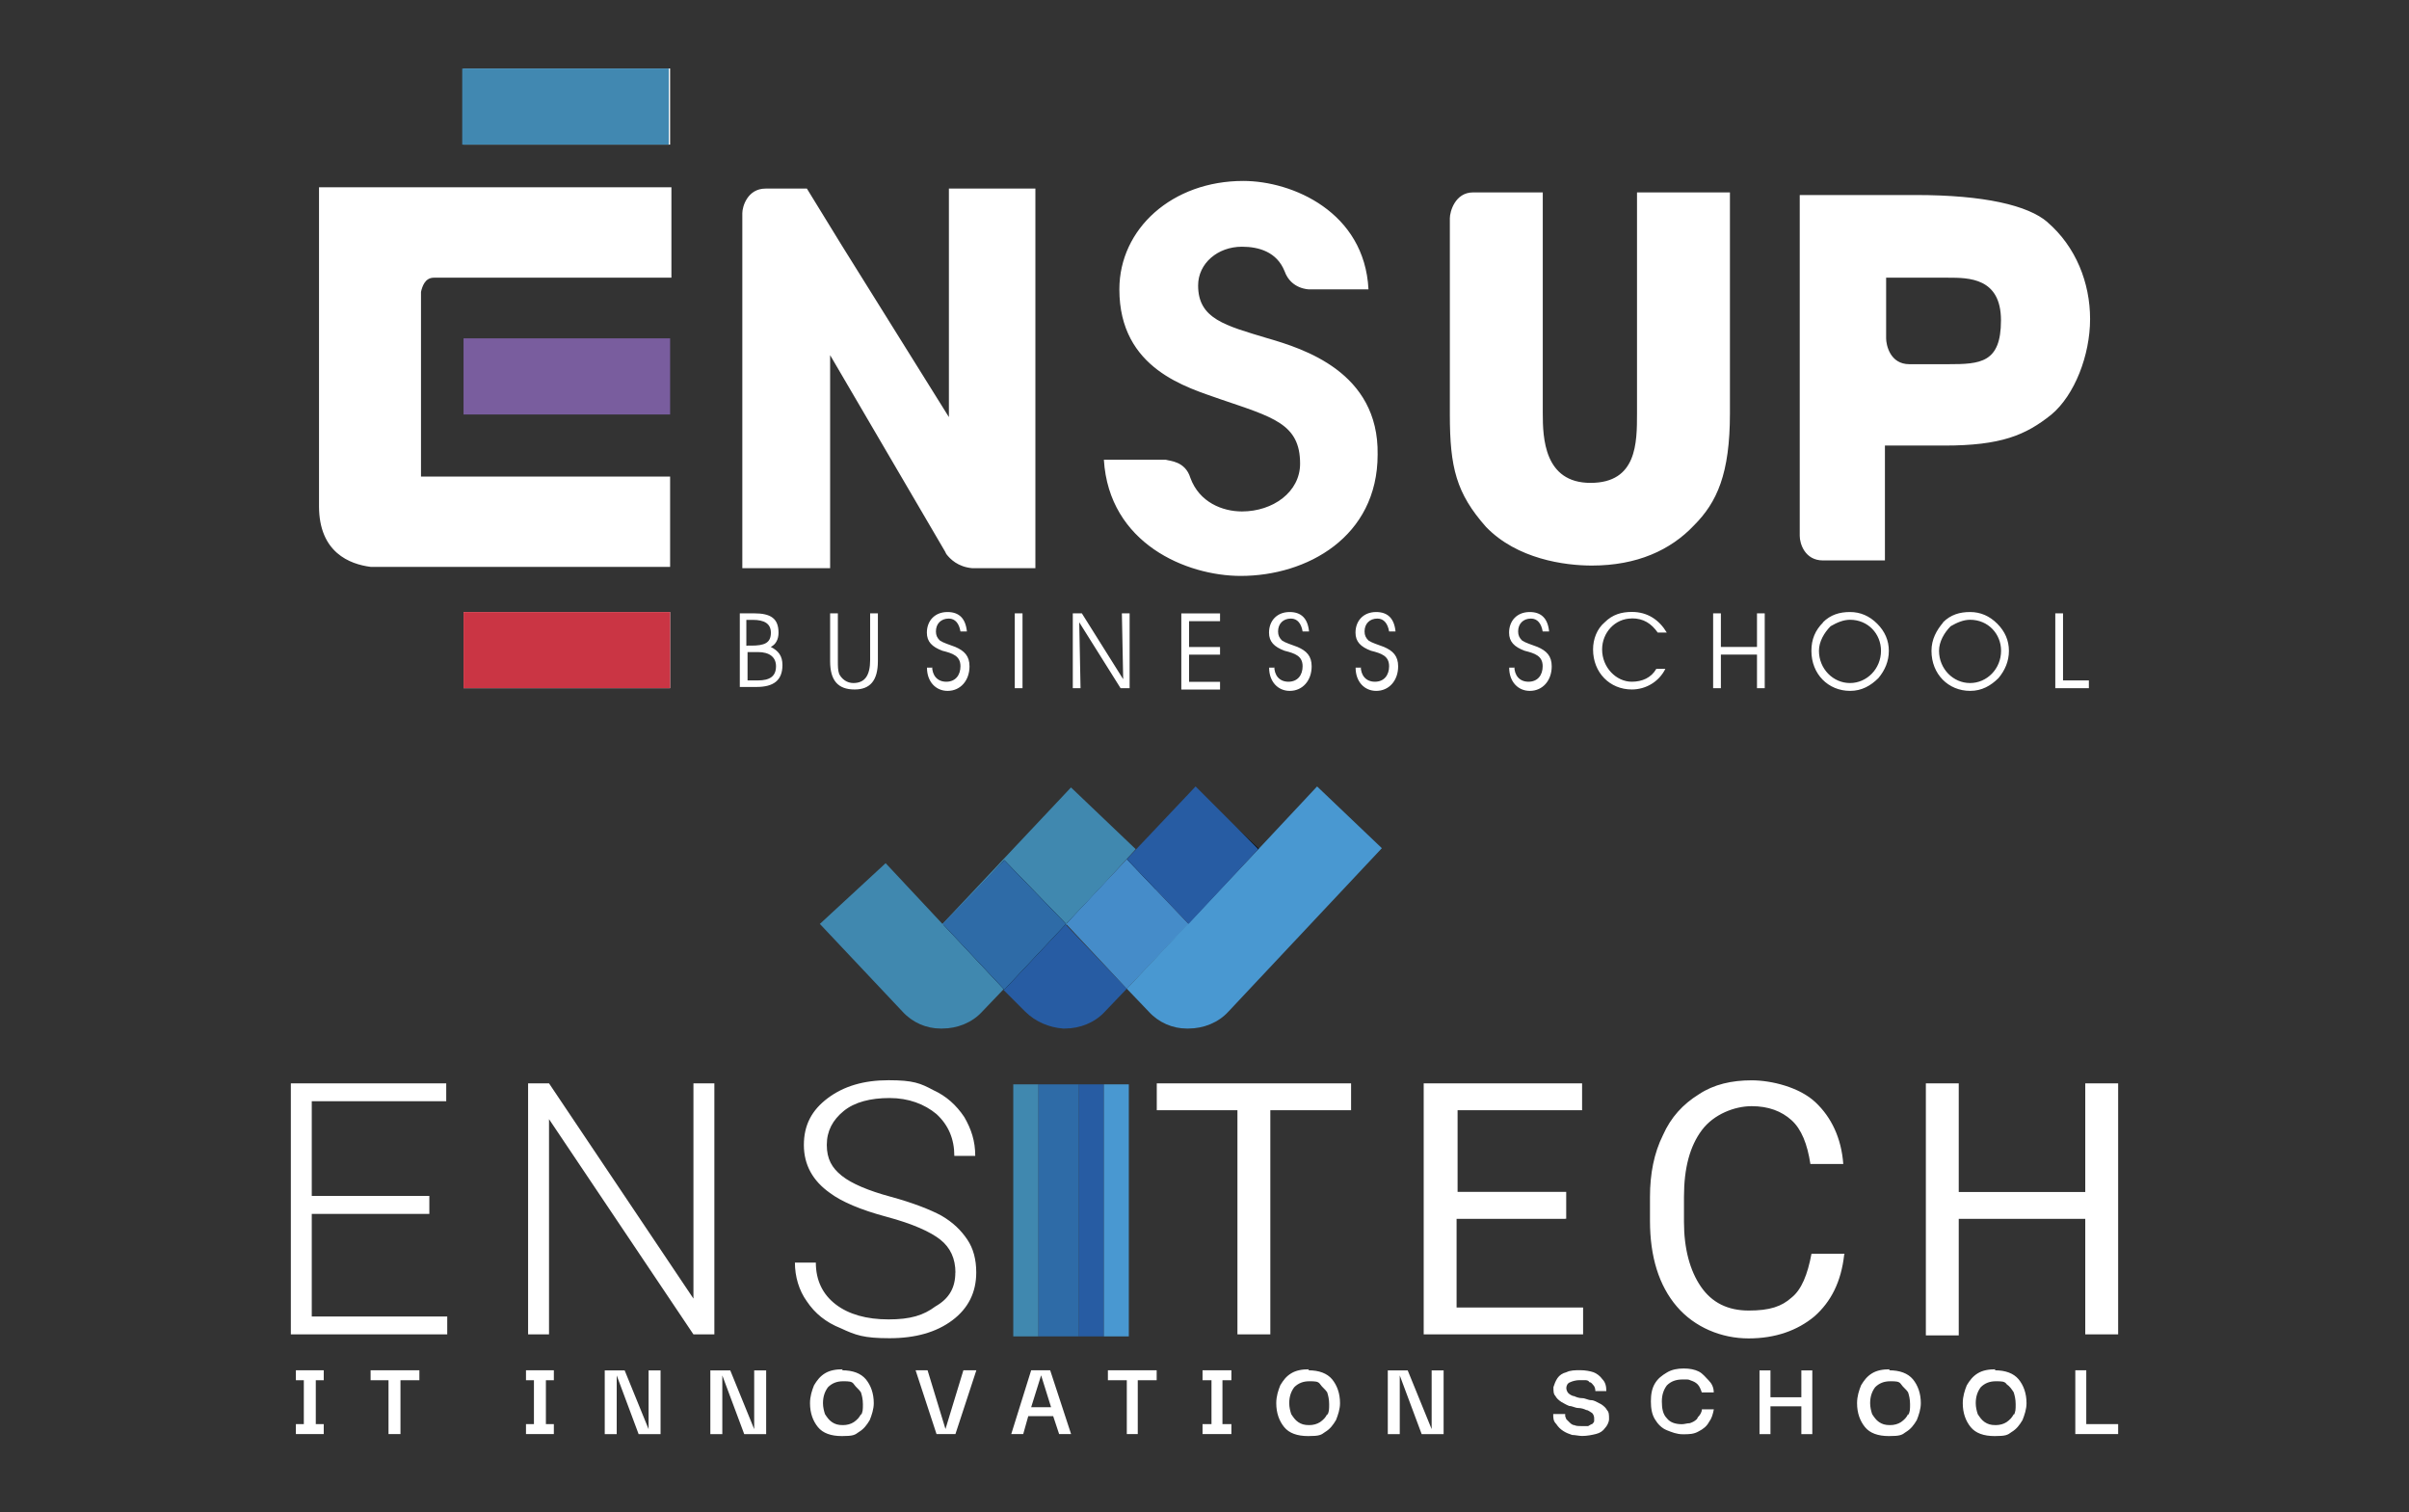 <?xml version="1.0" encoding="UTF-8"?>
<svg id="Layer_2" data-name="Layer 2" xmlns="http://www.w3.org/2000/svg" viewBox="0 0 239.53 150.36">
  <rect x="0" y="0" width="239.53" height="150.36" fill="#333333" stroke="none"/>
  <defs>
    <style>
      .cls-1 {
        fill: none;
      }

      .cls-2 {
        fill: #010101;
      }

      .cls-3 {
        fill: #2e6ba7;
      }

      .cls-4 {
        fill: #795d9e;
      }

      .cls-5 {
        fill: #4088af;
      }

      .cls-6 {
        fill: #fff;
      }

      .cls-7 {
        fill: #275ca3;
      }

      .cls-8 {
        fill: #ca3544;
      }

      .cls-9 {
        fill: #458cc9;
      }

      .cls-10 {
        fill: #4188b1;
      }

      .cls-11 {
        fill: #4998d1;
      }
    </style>
  </defs>
  <g id="Layer_1-2" data-name="Layer 1">
    <g id="Calque_1" data-name="Calque 1">
      <path class="cls-6" d="M42.69,120.69h-11.69v10.2h13.47v1.78h-15.55v-24.96h15.45v1.78h-13.37v9.41h11.69v1.78ZM71.03,132.67h-2.08l-14.36-21.4v21.4h-2.08v-24.96h2.08l14.36,21.4v-21.4h2.08s0,24.96,0,24.96ZM95,126.53c0-1.39-.5-2.48-1.49-3.27s-2.77-1.59-5.35-2.28c-2.58-.69-4.46-1.49-5.65-2.38-1.68-1.19-2.58-2.77-2.58-4.76s.79-3.47,2.38-4.66c1.59-1.19,3.57-1.78,6.04-1.78s3.17.3,4.46.99c1.29.59,2.28,1.49,3.07,2.67.69,1.19,1.09,2.38,1.09,3.86h-2.08c0-1.68-.59-3.07-1.78-4.16-1.19-.99-2.77-1.59-4.66-1.59s-3.47.4-4.56,1.29c-1.09.89-1.68,1.98-1.68,3.37s.5,2.28,1.49,3.07,2.67,1.49,4.85,2.08,3.96,1.29,5.05,1.88c1.19.69,1.98,1.49,2.58,2.38s.89,1.98.89,3.27c0,1.98-.79,3.57-2.38,4.76s-3.67,1.78-6.24,1.78-3.37-.3-4.85-.99c-1.49-.59-2.58-1.49-3.37-2.67-.79-1.09-1.19-2.48-1.19-3.86h2.08c0,1.78.69,3.17,1.98,4.16s3.07,1.49,5.25,1.49,3.47-.4,4.66-1.29c1.39-.79,1.98-1.88,1.98-3.37h0ZM134.33,110.38h-8.02v22.29h-3.27v-22.29h-8.02v-2.67h19.32v2.67ZM155.63,121.18h-10.8v8.82h12.58v2.67h-15.85v-24.96h15.75v2.67h-12.38v8.12h10.8v2.67h-.1ZM183.37,124.75c-.3,2.67-1.29,4.66-2.97,6.14-1.68,1.39-3.86,2.18-6.54,2.18s-5.35-1.09-7.13-3.17c-1.78-2.08-2.67-4.95-2.67-8.52v-2.38c0-2.28.4-4.36,1.29-6.14.79-1.78,1.98-3.07,3.57-4.06,1.49-.99,3.27-1.39,5.25-1.39s4.76.69,6.34,2.18c1.59,1.49,2.58,3.57,2.77,6.14h-3.27c-.3-1.98-.89-3.47-1.88-4.36s-2.28-1.39-3.96-1.39-3.76.79-4.95,2.38c-1.19,1.59-1.78,3.76-1.78,6.64v2.48c0,2.67.59,4.85,1.68,6.44,1.09,1.59,2.67,2.38,4.76,2.38s3.27-.4,4.26-1.29c.99-.79,1.59-2.28,1.98-4.36h3.27v.1ZM210.61,132.67h-3.27v-11.49h-12.58v11.59h-3.27v-25.06h3.27v10.8h12.58v-10.8h3.27v24.96Z"/>
      <g>
        <path class="cls-5" d="M106,91.96l6.93-7.53-6.44-6.14-12.78,13.57-5.65-6.04-6.54,6.04,8.22,8.72c.99,1.09,2.38,1.68,3.76,1.68h.2c1.49,0,2.97-.59,3.96-1.68l2.18-2.28"/>
        <path class="cls-7" d="M112.04,98.3l-2.18,2.28c-.99,1.09-2.48,1.68-3.96,1.68h-.2c-1.39-.1-2.77-.69-3.76-1.68l-2.18-2.18,6.14-6.54s6.14,6.44,6.14,6.44Z"/>
        <path class="cls-2" d="M108.57,94.63v-.1M106,91.86l12.78-13.47,6.44,6.04M106,91.86l-6.14-6.34-6.04,6.44,6.04,6.44"/>
        <path class="cls-3" d="M106,91.86l-6.14-6.34-6.14,6.34,6.14,6.54"/>
        <path class="cls-9" d="M118.18,91.86l-6.14-6.44-6.04,6.44,6.04,6.44,6.14-6.44Z"/>
        <path class="cls-2" d="M106,91.86l-6.14,6.54"/>
        <path class="cls-11" d="M112.04,98.3l2.18,2.28c.99,1.09,2.38,1.68,3.76,1.68h.2c1.49,0,2.97-.59,3.96-1.68l15.26-16.25-6.44-6.14-5.84,6.24-13.08,13.87Z"/>
        <path class="cls-7" d="M125.12,84.43l-6.24-6.24-6.84,7.23,6.14,6.44s6.93-7.43,6.93-7.43Z"/>
      </g>
      <g>
        <path class="cls-3" d="M103.22,107.81h4.06v25.06h-4.06v-25.06Z"/>
        <path class="cls-7" d="M107.28,107.81h2.48v25.06h-2.48v-25.06Z"/>
        <path class="cls-11" d="M109.76,107.81h2.48v25.06h-2.48v-25.06Z"/>
        <path class="cls-5" d="M100.75,107.81h2.48v25.06h-2.48v-25.06Z"/>
      </g>
      <path class="cls-6" d="M29.42,137.23h.79v4.36h-.79v.99h2.77v-.99h-.79v-4.36h.79v-.99h-2.77v.99ZM36.75,137.23h1.88v5.35h1.19v-5.35h1.88v-.99h-4.85v.99h-.1ZM52.3,137.23h.79v4.36h-.79v.99h2.77v-.99h-.79v-4.36h.79v-.99h-2.77v.99ZM64.49,142.09l-2.38-5.84h-1.98v6.34h1.19v-5.84l2.18,5.84h2.18v-6.34h-1.19v5.84ZM74.99,142.09l-2.38-5.84h-1.98v6.34h1.19v-5.84l2.18,5.84h2.18v-6.34h-1.19v5.84ZM83.81,136.14c-.69,0-1.29.1-1.78.4s-.79.69-1.09,1.19c-.2.5-.4,1.09-.4,1.78,0,.99.3,1.78.79,2.38s1.29.89,2.38.89,1.29-.1,1.68-.4c.5-.3.79-.69,1.09-1.19.2-.5.4-1.09.4-1.68,0-.99-.3-1.78-.79-2.38-.5-.59-1.29-.89-2.38-.89l.1-.1ZM85.59,140.6c-.1.3-.4.59-.69.79-.3.2-.69.3-1.09.3-.5,0-.79-.1-1.09-.3-.3-.2-.5-.5-.69-.79-.1-.3-.2-.69-.2-1.09,0-.69.2-1.19.5-1.59.4-.4.89-.59,1.49-.59s.89,0,1.09.3.5.5.69.79c.1.3.2.69.2,1.19s0,.79-.2,1.09v-.1ZM95.79,136.24l-1.78,5.84-1.78-5.84h-1.19l2.08,6.34h1.88l2.08-6.34s-1.29,0-1.29,0ZM102.53,136.24l-1.98,6.34h1.19l.5-1.78h2.48l.59,1.78h1.19l-2.08-6.34s-1.88,0-1.88,0ZM102.53,139.91l.99-3.17.99,3.17h-1.98ZM110.16,137.23h1.88v5.35h1.09v-5.35h1.88v-.99h-4.85v.99ZM119.57,137.23h.89v4.36h-.89v.99h2.87v-.99h-.89v-4.36h.89v-.99h-2.87v.99ZM130.17,136.14c-.69,0-1.29.1-1.78.4-.5.3-.79.69-1.09,1.19-.2.5-.4,1.09-.4,1.78,0,.99.3,1.78.79,2.38s1.29.89,2.38.89,1.29-.1,1.68-.4c.5-.3.79-.69,1.09-1.19.2-.5.4-1.09.4-1.68,0-.99-.3-1.78-.79-2.38-.5-.59-1.29-.89-2.38-.89l.1-.1ZM131.95,140.6c-.1.3-.4.59-.69.79-.3.2-.69.3-1.09.3-.5,0-.79-.1-1.09-.3-.3-.2-.5-.5-.69-.79-.1-.3-.2-.69-.2-1.09,0-.69.2-1.19.5-1.59.4-.4.89-.59,1.49-.59s.89,0,1.09.3.5.5.69.79c.1.3.2.69.2,1.19s0,.79-.2,1.09v-.1ZM142.35,142.09l-2.38-5.84h-1.98v6.34h1.19v-5.84l2.18,5.84h2.18v-6.34h-1.19s0,5.84,0,5.84ZM159,139.51c-.2-.1-.5-.3-.79-.3s-.59-.2-.89-.2-.59-.1-.79-.2c-.2,0-.5-.2-.59-.3s-.2-.3-.2-.5.1-.5.4-.59c.2-.1.59-.2.89-.2h.5c.2,0,.4,0,.5.2.2,0,.3.2.4.3.1.1.2.3.2.59h1.09c0-.5-.1-.89-.4-1.19-.2-.3-.59-.59-.89-.69s-.79-.2-1.29-.2-.99,0-1.39.2c-.4.1-.69.3-.89.59-.2.3-.3.59-.4.89,0,.4,0,.69.2.89.1.2.3.4.59.59.2.1.5.3.79.4.3,0,.59.2.89.2s.59.1.79.2c.2,0,.4.2.59.3.1.1.2.3.2.5v.3c0,.1-.1.2-.2.3-.1,0-.2.1-.4.2h-.59c-.3,0-.59,0-.79-.1-.2,0-.4-.2-.5-.3l-.3-.3c0-.1-.1-.2-.1-.3v-.2h-1.19c0,.4,0,.69.3.99.2.3.4.5.69.69s.59.3.89.4c.3,0,.69.1.99.1.5,0,.99-.1,1.39-.2s.69-.3.89-.59c.2-.2.4-.59.4-.89,0-.4,0-.69-.2-.89-.1-.2-.3-.4-.59-.59l-.2-.1ZM168.71,141.1c-.2.2-.4.3-.69.4-.3,0-.5.1-.79.1-.69,0-1.19-.2-1.49-.59-.4-.4-.5-.99-.5-1.68s.2-1.19.5-1.59c.4-.4.89-.59,1.59-.59s.5,0,.79.1.5.2.69.4.3.5.4.79h1.19c0-.5-.2-.89-.5-1.19s-.59-.69-.99-.89-.89-.3-1.49-.3-1.19.1-1.68.4c-.5.3-.89.59-1.19,1.09s-.4,1.09-.4,1.78.1,1.29.4,1.78c.3.5.69.89,1.19,1.09s.99.4,1.59.4,1.09,0,1.59-.3c.4-.2.79-.5.99-.89.3-.4.4-.79.5-1.29h-1.19c0,.3-.2.59-.4.79l-.1.2ZM179.11,138.92h-3.07v-2.67h-1.09v6.34h1.09v-2.77h3.07v2.77h1.09v-6.34h-1.09v2.67ZM187.92,136.14c-.69,0-1.29.1-1.78.4s-.79.69-1.09,1.19c-.2.5-.4,1.09-.4,1.78,0,.99.3,1.78.79,2.38s1.29.89,2.38.89,1.29-.1,1.68-.4c.5-.3.79-.69,1.09-1.19.2-.5.4-1.09.4-1.68,0-.99-.3-1.78-.79-2.38-.5-.59-1.29-.89-2.38-.89l.1-.1ZM189.71,140.6c-.1.3-.4.59-.69.79-.3.2-.69.3-1.09.3-.5,0-.79-.1-1.09-.3-.3-.2-.5-.5-.69-.79-.1-.3-.2-.69-.2-1.09,0-.69.2-1.19.5-1.59.4-.4.89-.59,1.49-.59s.89,0,1.09.3.5.5.69.79c.1.3.2.69.2,1.19s0,.79-.2,1.09v-.1ZM198.43,136.14c-.69,0-1.29.1-1.78.4s-.79.69-1.09,1.19c-.2.5-.4,1.09-.4,1.78,0,.99.3,1.78.79,2.38s1.29.89,2.38.89,1.29-.1,1.68-.4c.5-.3.79-.69,1.09-1.19.2-.5.4-1.09.4-1.68,0-.99-.3-1.78-.79-2.38-.5-.59-1.29-.89-2.38-.89l.1-.1ZM200.21,140.6c-.1.3-.4.59-.69.79-.3.2-.69.3-1.09.3-.5,0-.79-.1-1.09-.3-.3-.2-.5-.5-.69-.79-.1-.3-.2-.69-.2-1.09,0-.69.2-1.19.5-1.59.4-.4.89-.59,1.49-.59s.89,0,1.09.3c.3.2.5.5.69.79.1.3.2.69.2,1.19s0,.79-.2,1.09v-.1ZM207.44,141.59v-5.35h-1.09v6.34h4.26v-.99h-3.17Z"/>
    </g>
    <g>
      <path class="cls-6" d="M74.97,60.98c1.67,0,2.44.51,2.44,1.93,0,.64-.26,1.16-.77,1.41.77.39,1.16.9,1.16,1.8,0,1.54-.9,2.18-2.57,2.18h-1.67v-7.32s1.41,0,1.41,0ZM74.33,64.19h.39c1.28,0,1.93-.26,1.93-1.28,0-.9-.64-1.28-1.8-1.28h-.64v2.57h.13ZM74.33,67.65h1.03c1.16,0,1.8-.39,1.8-1.41,0-.9-.64-1.41-1.8-1.41h-1.03s0,2.82,0,2.82ZM83.31,60.98v4.75c0,.51,0,.9.13,1.28.26.51.77.9,1.41.9,1.16,0,1.67-.77,1.67-2.31v-4.62h.77v4.75c0,1.93-.77,2.82-2.31,2.82-1.67,0-2.44-.9-2.44-2.82v-4.75h.77ZM92.68,66.24c0,.9.51,1.54,1.41,1.54s1.41-.64,1.41-1.54c0-1.03-.77-1.28-1.8-1.54-1.03-.39-1.54-.9-1.54-1.8,0-1.16.77-2.05,2.05-2.05,1.16,0,1.8.64,1.93,1.93h-.64c-.13-.77-.51-1.28-1.16-1.28-.77,0-1.28.51-1.28,1.28,0,.39.13.64.39.9.39.26.9.39,1.54.64.9.39,1.41.9,1.41,1.93,0,1.41-.9,2.44-2.18,2.44-1.16,0-2.05-.9-2.05-2.31h.51v-.13ZM100.9,68.42v-7.44h.77v7.44h-.77ZM111.55,60.98h.77v7.44h-.9l-4.11-6.55.13,6.55h-.77v-7.44h.9l4.11,6.55s-.13-6.55-.13-6.55ZM121.31,64.32v.77h-3.08v2.7h3.08v.77h-3.85v-7.57h3.85v.77h-3.08v2.57h3.08ZM126.7,66.24c0,.9.51,1.54,1.41,1.54s1.41-.64,1.41-1.54c0-1.03-.77-1.28-1.8-1.54-1.03-.39-1.54-.9-1.54-1.8,0-1.16.77-2.05,2.05-2.05,1.16,0,1.8.64,1.93,1.93h-.64c-.13-.77-.51-1.28-1.16-1.28-.77,0-1.28.51-1.28,1.28,0,.39.13.64.39.9.39.26.9.39,1.54.64.9.39,1.41.9,1.41,1.93,0,1.41-.9,2.44-2.18,2.44-1.16,0-2.05-.9-2.05-2.31h.51v-.13ZM135.3,66.24c0,.9.51,1.54,1.41,1.54s1.41-.64,1.41-1.54c0-1.03-.77-1.28-1.8-1.54-1.03-.39-1.54-.9-1.54-1.8,0-1.16.77-2.05,2.05-2.05,1.16,0,1.8.64,1.93,1.93h-.64c-.13-.77-.51-1.28-1.16-1.28-.77,0-1.28.51-1.28,1.28,0,.39.13.64.39.9.39.26.9.39,1.54.64.9.39,1.41.9,1.41,1.93,0,1.41-.9,2.44-2.18,2.44-1.16,0-2.05-.9-2.05-2.31h.51v-.13ZM150.57,66.24c0,.9.51,1.54,1.41,1.54s1.41-.64,1.41-1.54c0-1.03-.77-1.28-1.8-1.54-1.03-.39-1.54-.9-1.54-1.8,0-1.16.77-2.05,2.05-2.05,1.16,0,1.8.64,1.93,1.93h-.64c-.13-.77-.51-1.28-1.16-1.28-.77,0-1.28.51-1.28,1.28,0,.39.13.64.39.9.39.26.9.39,1.54.64.9.39,1.41.9,1.41,1.93,0,1.41-.9,2.44-2.18,2.44-1.16,0-2.05-.9-2.05-2.31h.51v-.13ZM162.25,61.49c-1.67,0-2.95,1.41-2.95,3.08,0,1.8,1.41,3.21,2.95,3.21,1.03,0,1.93-.39,2.44-1.28h.9c-.64,1.28-1.93,2.05-3.34,2.05-2.18,0-3.85-1.67-3.85-3.98,0-1.03.39-2.05,1.16-2.7.77-.77,1.67-1.03,2.7-1.03,1.54,0,2.7.77,3.47,2.05h-.9c-.64-.9-1.41-1.41-2.57-1.41ZM170.34,68.42v-7.44h.77v3.34h3.59v-3.34h.77v7.44h-.77v-3.34h-3.59v3.34h-.77ZM181.25,61.88c.77-.77,1.67-1.03,2.7-1.03s1.93.39,2.7,1.16c.77.77,1.16,1.67,1.16,2.7s-.39,1.93-1.03,2.7c-.77.77-1.67,1.28-2.82,1.28-2.18,0-3.85-1.67-3.85-3.98,0-1.16.39-2.05,1.16-2.82ZM183.95,67.91c1.67,0,3.08-1.41,3.08-3.21,0-1.67-1.28-3.08-3.08-3.08-.64,0-1.28.26-1.93.64-.64.64-1.16,1.54-1.16,2.44,0,1.8,1.41,3.21,3.08,3.21ZM193.19,61.88c.77-.77,1.67-1.03,2.7-1.03s1.93.39,2.7,1.16c.77.77,1.16,1.67,1.16,2.7s-.39,1.93-1.03,2.7c-.77.77-1.67,1.28-2.82,1.28-2.18,0-3.85-1.67-3.85-3.98,0-1.16.51-2.05,1.16-2.82ZM195.89,67.91c1.67,0,3.08-1.41,3.08-3.21,0-1.67-1.28-3.08-3.08-3.08-.64,0-1.28.26-1.93.64-.64.64-1.16,1.54-1.16,2.44,0,1.8,1.41,3.21,3.08,3.21ZM204.36,68.42v-7.44h.77v6.67h2.57v.77h-3.34Z"/>
      <path class="cls-4" d="M46.09,33.64h20.54v7.57h-20.54v-7.57Z"/>
      <path class="cls-6" d="M46.09,6.81h20.54v7.57h-20.54v-7.57ZM46.09,60.85h20.54v7.57h-20.54v-7.57ZM66.63,47.37v8.99h-29.78c-2.05-.26-5.13-1.41-5.13-6.03v-31.71h35.04v8.99h-23.62c-.9,0-1.16.9-1.28,1.41v18.36h24.77ZM126.06,33.64c-4.24-1.28-6.93-1.93-6.93-5.26,0-2.18,1.93-3.85,4.36-3.85,1.67,0,3.47.51,4.24,2.44.64,1.8,2.44,1.8,2.44,1.8h5.9c-.39-7.7-7.57-10.78-12.45-10.78-7.06,0-12.32,4.75-12.32,10.78,0,7.96,6.8,9.76,10.01,10.91,5.26,1.8,7.96,2.44,7.96,6.42,0,2.82-2.7,4.75-5.78,4.75-1.93,0-4.24-.9-5.13-3.34-.51-1.67-2.05-1.67-2.44-1.8h-6.16c.51,8.34,8.22,11.55,13.61,11.55,6.55,0,13.61-3.85,13.61-12.07.13-8.22-7.44-10.53-10.91-11.55M102.82,18.75h-8.47v22.72l-10.65-17.07-3.47-5.65h-4.11c-1.8,0-2.31,1.8-2.31,2.44v35.3h8.73v-21.18l11.42,19.51.13.26c.39.51,1.16,1.28,2.57,1.41h6.29V18.75h-.13ZM172.01,41.08c0,6.03-1.28,8.86-3.59,11.17-2.31,2.44-5.65,3.98-10.14,3.98-2.7,0-7.44-.64-10.53-3.85-2.95-3.34-3.59-5.9-3.59-11.17v-19.51c0-.64.51-2.57,2.31-2.57h6.93v21.95c0,2.44.13,6.93,4.75,6.93s4.62-3.98,4.62-6.93v-21.95h9.24s0,21.95,0,21.95ZM203.59,22.09c-1.93-1.67-6.29-2.7-13.09-2.7h-11.55v33.89c0,.77.51,2.44,2.31,2.44h6.16v-11.42h5.9c5.65,0,8.09-1.03,10.65-3.08,2.31-1.93,3.85-5.9,3.85-9.5s-1.41-7.19-4.24-9.63ZM193.7,36.21h-3.85c-1.93,0-2.31-1.93-2.31-2.57v-6.03h6.16c2.05,0,5.26,0,5.26,4.24s-2.05,4.36-5.26,4.36Z"/>
      <path class="cls-10" d="M45.96,6.81h20.54v7.57h-20.54v-7.57Z"/>
      <path class="cls-8" d="M46.09,60.85h20.54v7.57h-20.54v-7.57Z"/>
    </g>
    <rect class="cls-1" width="239.53" height="150.36"/>
  </g>
</svg>